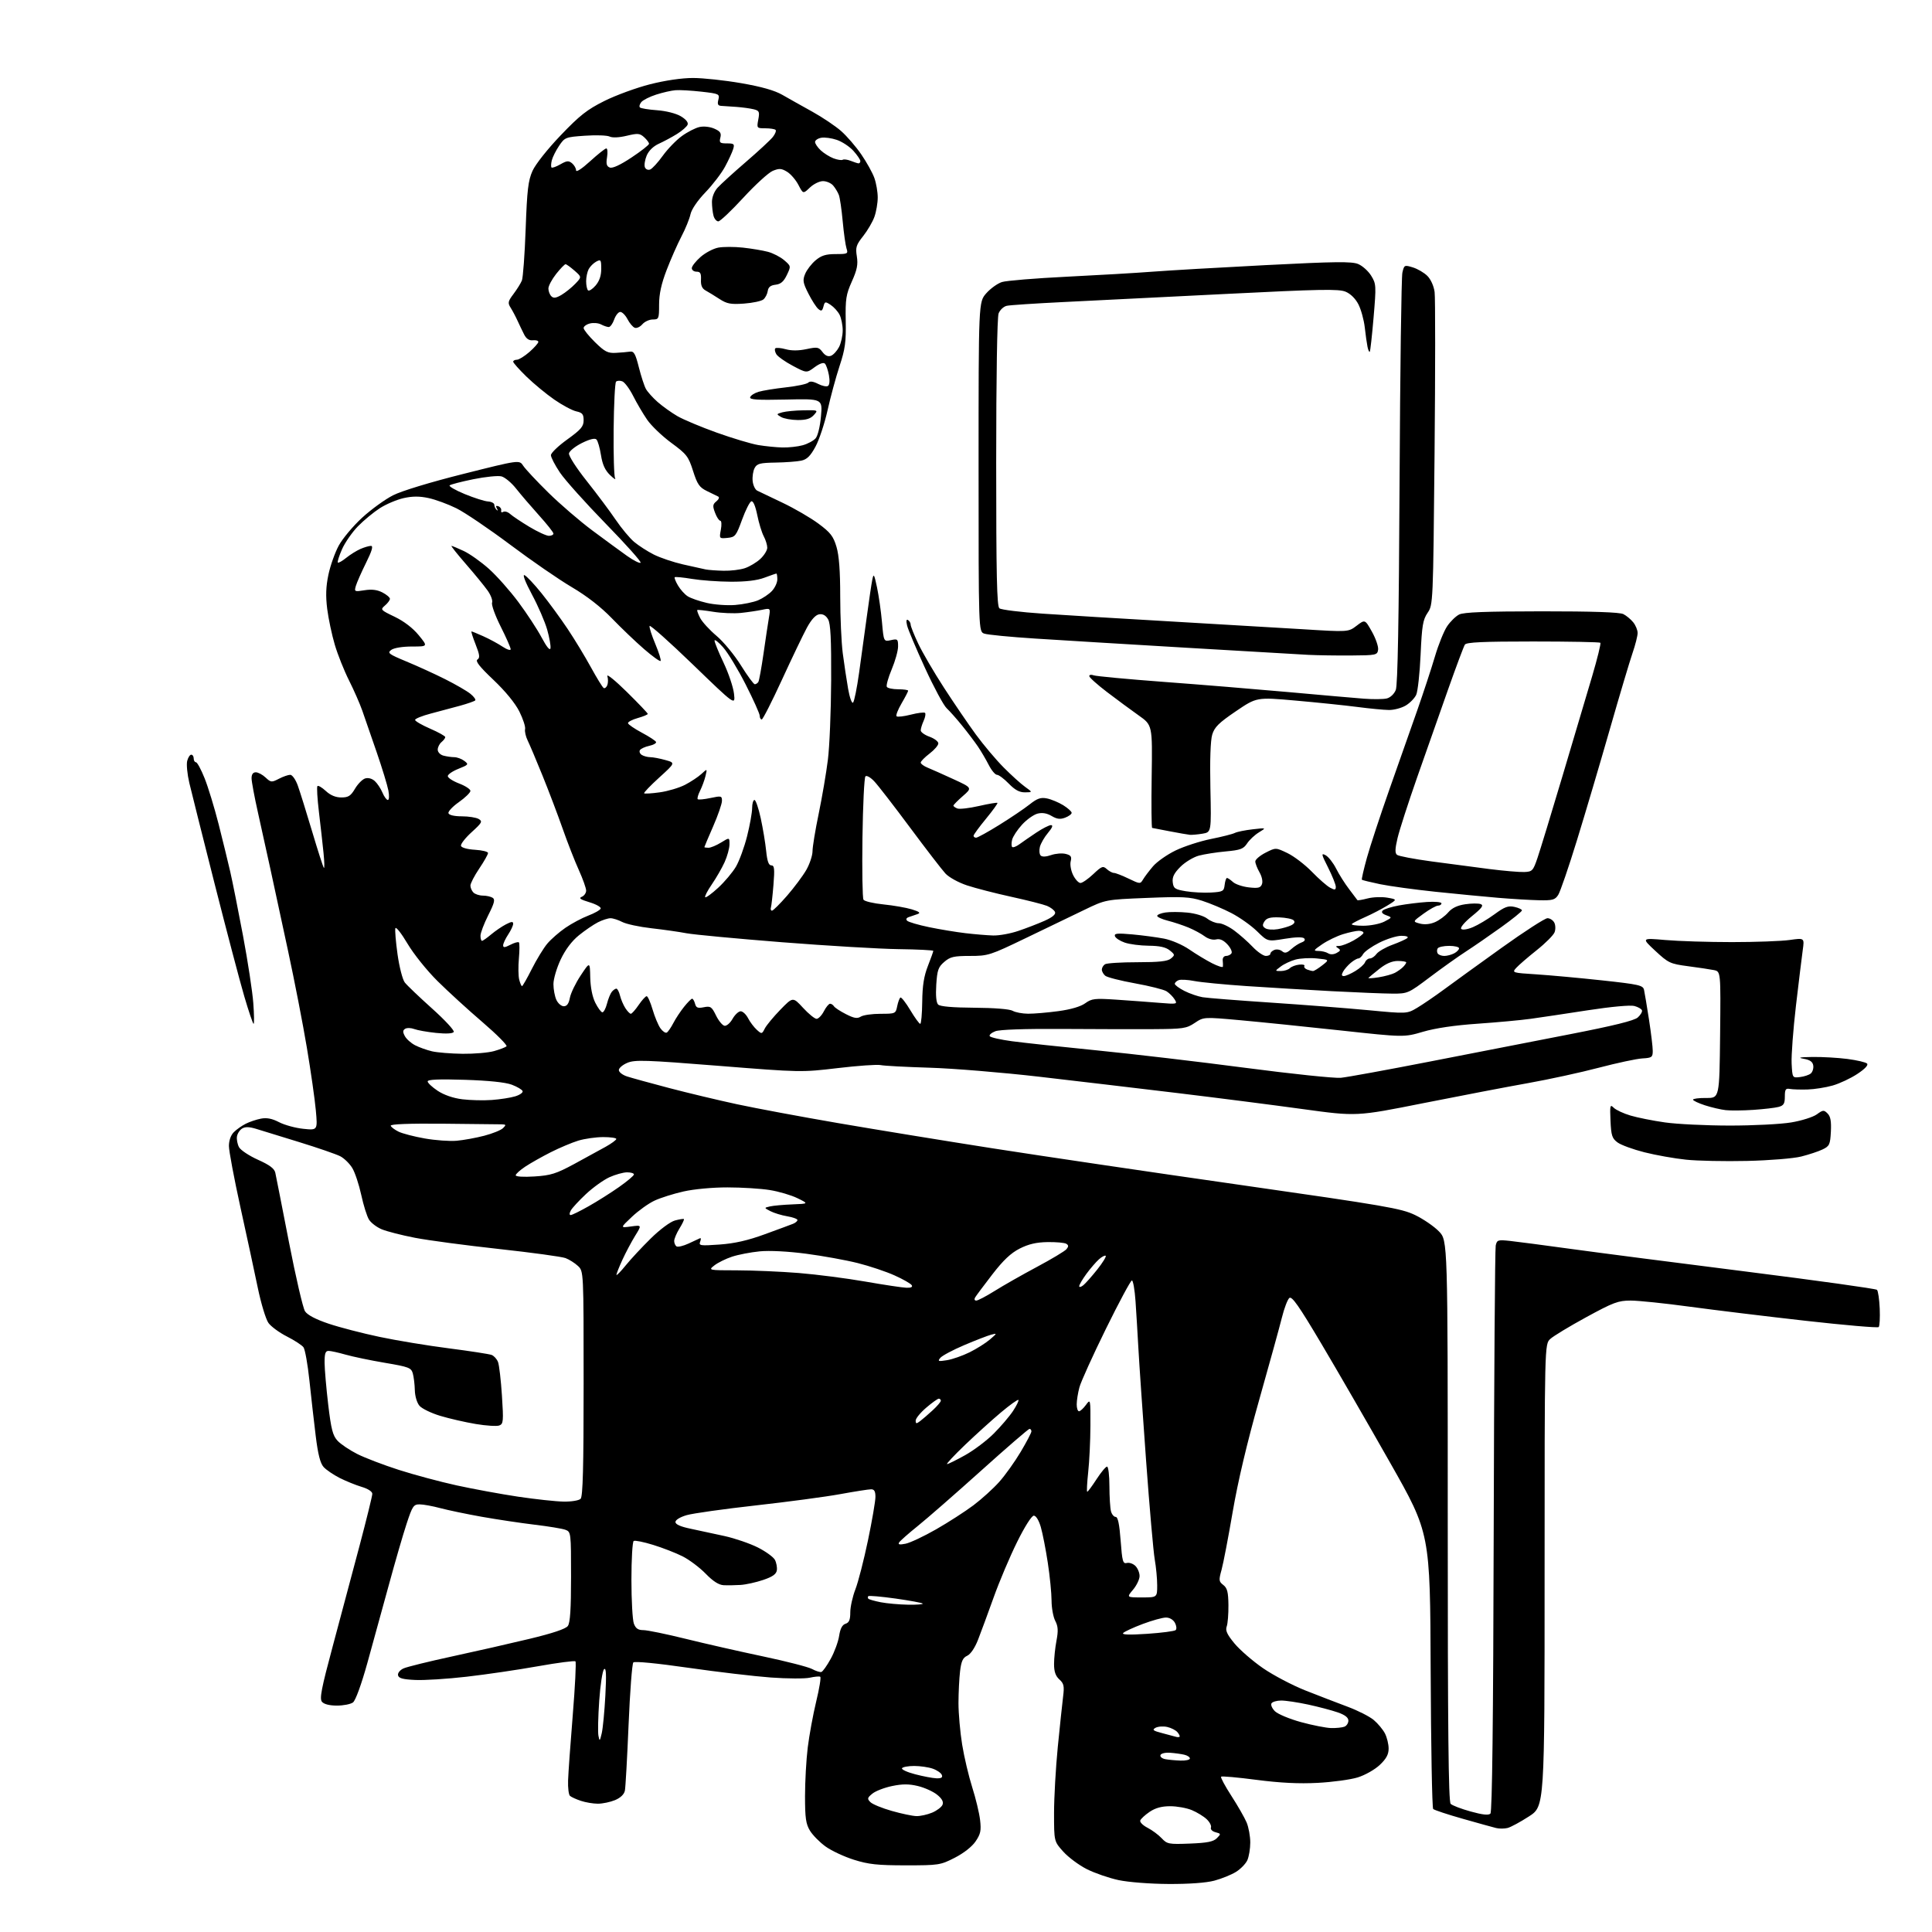 <?xml version="1.0" encoding="UTF-8" standalone="no"?>
<svg 
  version="1.1" 
  xmlns="http://www.w3.org/2000/svg" 
  xmlns:xlink="http://www.w3.org/1999/xlink" 
  xmlns:svg="http://www.w3.org/2000/svg"
  xmlns:rdf="http://www.w3.org/1999/02/22-rdf-syntax-ns#"
  xmlns:cc="http://creativecommons.org/ns#"
  xmlns:dc="http://purl.org/dc/elements/1.1/"
  viewBox="0 0 768 768"
  width="768"
  height="768"
>
<style>svg {background-color: white; }</style>"
<path stroke="none" fill="black" fill-rule="evenodd" d="M464.50,748.91C457.08,748.87 448.54,748.20 444.60,747.36C440.81,746.54 435.16,744.59 432.04,743.02C428.93,741.45 424.72,738.33 422.69,736.08C419.00,731.99 419.00,731.99 419.00,720.75C419.00,714.56 419.67,702.75 420.48,694.50C421.30,686.25 422.25,677.25 422.59,674.50C423.13,670.22 422.91,669.23 421.11,667.60C419.60,666.23 419.00,664.49 419.00,661.48C419.00,659.17 419.43,654.98 419.97,652.18C420.72,648.21 420.61,646.48 419.47,644.30C418.67,642.76 418.01,639.13 418.01,636.24C418.00,633.35 417.34,626.60 416.52,621.24C415.71,615.88 414.45,609.48 413.73,607.00C412.95,604.33 411.82,602.50 410.96,602.50C410.10,602.50 407.34,606.85 404.30,613.00C401.44,618.77 397.25,628.67 394.99,635.00C392.72,641.33 389.93,648.90 388.78,651.84C387.52,655.07 385.81,657.58 384.47,658.19C382.75,658.98 382.12,660.35 381.64,664.35C381.30,667.18 381.02,672.88 381.01,677.00C381.01,681.12 381.67,688.55 382.47,693.50C383.27,698.45 385.08,706.10 386.48,710.50C387.88,714.90 389.29,720.75 389.60,723.50C390.09,727.70 389.80,729.06 387.81,731.98C386.40,734.07 383.08,736.67 379.54,738.48C373.83,741.40 373.19,741.50 360.07,741.50C348.84,741.50 345.28,741.12 339.44,739.28C335.56,738.06 330.48,735.68 328.16,734.00C325.83,732.32 323.05,729.49 321.97,727.72C320.35,725.06 320.01,722.67 320.01,714.00C320.01,708.23 320.49,699.52 321.09,694.65C321.69,689.79 323.20,681.56 324.45,676.38C325.71,671.20 326.43,666.77 326.06,666.54C325.69,666.31 323.82,666.48 321.90,666.91C319.98,667.34 313.03,667.31 306.46,666.84C299.88,666.36 285.09,664.62 273.58,662.96C261.24,661.18 252.29,660.31 251.76,660.84C251.27,661.33 250.42,672.48 249.87,685.62C249.32,698.75 248.66,710.54 248.40,711.82C248.10,713.28 246.66,714.66 244.50,715.57C242.61,716.35 239.54,717.00 237.68,717.00C235.82,717.00 232.77,716.49 230.90,715.86C229.03,715.24 227.08,714.35 226.57,713.88C226.06,713.42 225.72,710.67 225.82,707.77C225.91,704.87 226.75,693.17 227.68,681.77C228.61,670.36 229.09,660.76 228.75,660.42C228.42,660.08 221.70,660.96 213.82,662.36C205.94,663.77 193.20,665.64 185.50,666.52C177.80,667.41 168.58,667.99 165.01,667.81C160.07,667.58 158.45,667.12 158.22,665.93C158.05,665.04 159.00,663.86 160.41,663.22C161.77,662.60 170.45,660.46 179.70,658.46C188.94,656.47 202.79,653.32 210.47,651.47C219.67,649.26 224.88,647.51 225.72,646.36C226.65,645.10 227.00,639.67 227.00,626.78C227.00,609.20 226.97,608.94 224.75,608.11C223.51,607.65 218.00,606.74 212.50,606.09C207.00,605.43 197.55,604.01 191.50,602.94C185.45,601.86 178.03,600.31 175.00,599.50C171.97,598.69 168.30,598.02 166.83,598.01C164.39,598.00 163.95,598.65 161.62,605.75C160.21,610.01 157.05,620.92 154.58,630.00C152.11,639.08 148.27,653.02 146.05,661.00C143.63,669.68 141.33,676.00 140.31,676.75C139.38,677.44 136.51,678.00 133.93,678.00C130.97,678.00 128.78,677.44 127.99,676.49C126.96,675.25 127.75,671.22 132.31,654.24C135.38,642.83 140.16,624.90 142.94,614.40C145.72,603.89 148.00,594.63 148.00,593.81C148.00,592.92 146.28,591.80 143.75,591.05C141.41,590.35 137.47,588.75 135.00,587.50C132.53,586.24 129.66,584.29 128.63,583.15C127.31,581.68 126.40,578.11 125.50,570.79C124.80,565.13 123.68,555.23 123.00,548.78C122.32,542.34 121.26,536.38 120.63,535.55C120.01,534.72 117.05,532.79 114.05,531.27C111.05,529.75 107.75,527.33 106.72,525.90C105.68,524.47 103.77,518.17 102.47,511.90C101.17,505.63 98.06,491.18 95.55,479.80C93.05,468.41 91.00,457.50 91.00,455.55C91.00,453.37 91.75,451.25 92.95,450.05C94.02,448.98 96.16,447.47 97.70,446.70C99.24,445.92 101.97,445.01 103.76,444.67C106.05,444.23 108.19,444.65 110.94,446.09C113.10,447.21 117.43,448.40 120.56,448.72C126.26,449.31 126.26,449.31 125.55,441.40C125.16,437.06 123.56,425.85 121.99,416.50C120.43,407.15 117.06,389.82 114.51,378.00C111.97,366.18 108.81,351.55 107.50,345.50C106.19,339.45 103.97,329.37 102.56,323.10C101.15,316.83 100.00,310.64 100.00,309.35C100.00,307.81 100.58,307.00 101.69,307.00C102.61,307.00 104.37,307.94 105.58,309.08C107.67,311.04 107.97,311.07 110.85,309.58C112.53,308.71 114.56,308.00 115.37,308.00C116.19,308.00 117.51,309.88 118.37,312.25C119.21,314.59 121.78,322.80 124.07,330.50C126.36,338.20 128.46,344.73 128.75,345.00C129.03,345.27 128.97,342.57 128.60,339.00C128.24,335.43 127.42,328.12 126.78,322.78C126.14,317.43 125.87,312.79 126.19,312.47C126.52,312.15 128.02,313.04 129.53,314.44C131.36,316.14 133.43,317.00 135.68,317.00C138.48,317.00 139.42,316.40 141.11,313.54C142.23,311.64 144.04,309.80 145.14,309.45C146.37,309.07 147.86,309.47 148.98,310.48C149.99,311.40 151.36,313.46 152.03,315.07C152.70,316.68 153.66,318.00 154.17,318.00C154.69,318.00 154.79,316.38 154.39,314.25C154.00,312.19 151.91,305.32 149.73,299.00C147.55,292.68 144.98,285.24 144.01,282.47C143.04,279.71 140.67,274.31 138.74,270.47C136.81,266.64 134.27,260.28 133.10,256.34C131.93,252.40 130.57,245.98 130.07,242.07C129.43,236.90 129.55,233.19 130.55,228.45C131.30,224.87 133.15,219.65 134.67,216.86C136.20,214.06 140.38,209.08 143.97,205.78C147.56,202.49 153.10,198.47 156.28,196.87C159.68,195.14 171.18,191.65 184.26,188.37C206.46,182.79 206.46,182.79 207.98,185.14C208.82,186.43 213.32,191.25 218.00,195.85C222.68,200.45 230.55,207.22 235.50,210.90C240.45,214.59 246.64,219.11 249.25,220.97C251.86,222.82 254.29,224.04 254.65,223.68C255.01,223.33 248.75,216.32 240.74,208.12C232.74,199.91 224.57,190.80 222.59,187.86C220.62,184.93 219.00,181.81 219.00,180.94C219.00,180.07 221.92,177.26 225.50,174.69C230.95,170.76 232.00,169.54 232.00,167.08C232.00,164.66 231.50,164.05 229.08,163.52C227.47,163.16 223.53,161.06 220.33,158.84C217.12,156.62 212.14,152.50 209.25,149.69C206.36,146.87 204.00,144.22 204.00,143.78C204.00,143.35 204.66,143.00 205.47,143.00C206.27,143.00 208.52,141.60 210.47,139.90C212.41,138.19 214.00,136.39 214.00,135.91C214.00,135.42 213.02,135.13 211.82,135.26C210.36,135.42 209.22,134.68 208.37,133.00C207.67,131.62 206.48,129.15 205.73,127.50C204.98,125.85 203.75,123.53 203.00,122.34C201.78,120.41 201.90,119.81 204.14,116.84C205.52,115.00 207.02,112.60 207.46,111.50C207.91,110.40 208.59,101.17 208.96,91.00C209.52,75.47 209.96,71.77 211.68,67.93C212.85,65.32 217.64,59.27 222.86,53.81C230.45,45.87 233.39,43.56 240.25,40.14C244.79,37.87 252.94,34.89 258.36,33.51C264.42,31.97 271.02,31.00 275.48,31.00C279.47,31.00 288.09,31.93 294.62,33.06C302.71,34.46 307.93,35.94 311.00,37.71C313.48,39.13 318.82,42.14 322.88,44.38C326.93,46.63 332.11,50.11 334.38,52.11C336.64,54.10 340.24,58.27 342.36,61.36C344.49,64.45 346.83,68.67 347.57,70.74C348.31,72.81 348.91,76.30 348.91,78.50C348.91,80.70 348.32,84.15 347.60,86.17C346.88,88.20 344.86,91.65 343.12,93.85C340.33,97.37 340.03,98.34 340.61,101.94C341.12,105.16 340.70,107.27 338.63,111.88C336.31,117.06 336.03,118.87 336.19,127.62C336.35,135.92 335.96,138.78 333.74,145.50C332.29,149.90 330.15,157.79 328.98,163.04C327.81,168.29 325.65,174.81 324.18,177.53C322.14,181.30 320.78,182.63 318.50,183.12C316.85,183.47 312.25,183.82 308.29,183.88C302.11,183.98 300.91,184.29 299.98,186.05C299.37,187.17 299.02,189.49 299.19,191.20C299.36,192.90 300.18,194.63 301.00,195.04C301.82,195.45 306.36,197.61 311.07,199.85C315.78,202.09 322.20,205.82 325.33,208.14C330.12,211.69 331.26,213.15 332.51,217.36C333.54,220.80 334.00,226.98 334.00,237.11C334.00,245.22 334.46,255.38 335.01,259.68C335.57,263.98 336.53,270.35 337.14,273.82C337.76,277.34 338.63,279.77 339.11,279.29C339.58,278.82 340.66,273.49 341.50,267.46C342.35,261.43 343.73,251.32 344.59,245.00C345.44,238.68 346.41,232.15 346.74,230.50C347.28,227.81 347.48,228.12 348.63,233.50C349.33,236.80 350.22,243.01 350.60,247.30C351.30,255.09 351.30,255.09 354.15,254.47C356.81,253.88 357.00,254.05 357.00,256.95C357.00,258.66 355.86,262.77 354.47,266.07C353.08,269.38 352.20,272.52 352.53,273.04C352.85,273.57 354.89,274.00 357.06,274.00C359.23,274.00 361.00,274.26 361.00,274.57C361.00,274.89 359.82,277.16 358.38,279.62C356.94,282.08 356.04,284.38 356.40,284.73C356.75,285.08 359.30,284.79 362.08,284.08C364.85,283.37 367.39,283.06 367.72,283.39C368.05,283.72 367.80,285.14 367.16,286.54C366.52,287.95 366.00,289.66 366.00,290.35C366.00,291.03 367.57,292.17 369.50,292.86C371.43,293.56 373.00,294.75 373.00,295.51C373.00,296.28 371.43,298.10 369.50,299.57C367.58,301.04 366.00,302.64 366.00,303.14C366.00,303.64 367.24,304.55 368.75,305.16C370.26,305.78 374.88,307.83 379.00,309.73C386.50,313.18 386.50,313.18 382.75,316.44C380.69,318.24 379.00,319.95 379.00,320.25C379.00,320.54 379.71,321.06 380.57,321.39C381.43,321.72 385.29,321.28 389.14,320.40C392.99,319.52 396.30,318.97 396.50,319.16C396.69,319.36 394.63,322.20 391.93,325.49C389.22,328.78 387.00,331.81 387.00,332.23C387.00,332.65 387.46,333.00 388.02,333.00C388.58,333.00 392.72,330.72 397.22,327.92C401.72,325.13 407.13,321.48 409.24,319.81C412.33,317.36 413.69,316.89 416.18,317.39C417.88,317.73 420.78,318.94 422.64,320.08C424.49,321.23 426.00,322.59 426.00,323.11C426.00,323.63 424.84,324.49 423.42,325.03C421.46,325.78 420.16,325.62 418.04,324.37C416.17,323.26 414.33,322.95 412.46,323.42C410.92,323.81 408.14,325.78 406.29,327.80C404.43,329.83 402.66,332.52 402.34,333.79C402.02,335.06 402.03,336.36 402.35,336.69C402.68,337.01 403.97,336.53 405.22,335.61C406.48,334.69 409.50,332.61 411.95,330.97C414.39,329.34 417.02,328.00 417.78,328.00C418.72,328.00 418.32,329.02 416.59,331.08C415.16,332.77 413.72,335.28 413.37,336.65C413.03,338.02 413.17,339.57 413.69,340.09C414.27,340.67 415.83,340.61 417.83,339.91C419.59,339.29 422.20,339.08 423.62,339.44C425.72,339.97 426.09,340.52 425.61,342.42C425.29,343.70 425.73,346.15 426.59,347.87C427.44,349.59 428.76,351.00 429.50,351.00C430.25,351.00 432.53,349.42 434.58,347.49C437.96,344.30 438.47,344.11 439.98,345.49C440.90,346.32 442.17,347.00 442.80,347.00C443.43,347.00 446.04,348.01 448.61,349.25C453.15,351.44 453.29,351.45 454.38,349.60C455.00,348.55 456.78,346.20 458.34,344.37C459.90,342.54 463.95,339.70 467.34,338.06C470.73,336.43 477.05,334.38 481.38,333.51C485.72,332.64 489.99,331.56 490.88,331.10C491.77,330.65 494.97,330.00 497.98,329.66C503.46,329.04 503.46,329.04 500.44,330.88C498.78,331.89 496.66,333.87 495.74,335.28C494.30,337.47 493.10,337.92 487.28,338.45C483.55,338.79 478.72,339.55 476.55,340.13C474.38,340.72 471.08,342.72 469.23,344.57C466.72,347.08 465.94,348.65 466.18,350.70C466.47,353.16 467.03,353.55 471.39,354.28C474.09,354.73 478.59,354.96 481.39,354.80C486.13,354.52 486.52,354.30 486.82,351.75C486.99,350.24 487.41,349.00 487.74,349.00C488.07,349.00 489.15,349.73 490.13,350.62C491.11,351.51 493.95,352.47 496.44,352.75C500.16,353.17 501.09,352.94 501.65,351.46C502.05,350.42 501.63,348.43 500.67,346.75C499.75,345.15 499.00,343.21 499.00,342.44C499.00,341.67 500.83,340.11 503.07,338.96C507.14,336.89 507.14,336.89 511.82,339.14C514.39,340.38 518.75,343.71 521.50,346.54C524.25,349.38 527.51,352.23 528.75,352.88C530.63,353.88 531.00,353.81 531.00,352.51C531.00,351.65 529.63,348.23 527.96,344.91C525.24,339.53 525.13,339.00 526.95,339.97C528.08,340.58 529.95,342.96 531.13,345.28C532.30,347.60 534.64,351.30 536.33,353.50C538.01,355.70 539.48,357.64 539.59,357.82C539.71,357.99 541.53,357.69 543.65,357.14C545.77,356.59 549.29,356.46 551.48,356.84C555.46,357.53 555.46,357.53 551.48,359.98C549.29,361.32 545.38,363.36 542.80,364.50C540.21,365.64 537.77,366.90 537.38,367.29C536.99,367.68 539.01,368.00 541.88,368.00C544.77,368.00 548.52,367.26 550.28,366.36C553.46,364.71 553.46,364.71 551.06,363.83C549.45,363.23 548.99,362.61 549.66,361.94C550.22,361.38 553.11,360.48 556.08,359.93C559.06,359.38 564.09,358.76 567.25,358.55C570.41,358.34 573.00,358.58 573.00,359.09C573.00,359.59 572.39,360.00 571.65,360.00C570.91,360.00 568.32,361.43 565.91,363.18C561.52,366.36 561.52,366.36 564.41,367.13C566.23,367.62 568.44,367.42 570.40,366.58C572.10,365.86 574.48,364.11 575.68,362.70C577.16,360.96 579.32,359.92 582.42,359.46C584.92,359.08 587.71,359.06 588.61,359.40C589.88,359.89 589.11,360.94 585.10,364.20C582.15,366.61 580.35,368.75 580.86,369.26C581.36,369.76 583.32,369.48 585.48,368.57C587.53,367.71 591.41,365.40 594.10,363.43C598.10,360.49 599.53,359.96 601.99,360.50C603.65,360.86 605.00,361.49 605.00,361.90C605.00,362.31 601.29,365.31 596.75,368.57C592.21,371.83 585.89,376.19 582.71,378.25C579.52,380.32 573.04,384.93 568.30,388.51C559.88,394.86 559.56,395.00 553.60,394.98C550.24,394.97 539.40,394.53 529.50,394.01C519.60,393.49 504.30,392.57 495.50,391.98C486.70,391.38 477.37,390.48 474.77,389.97C472.17,389.46 469.36,389.31 468.52,389.63C467.69,389.95 467.00,390.61 467.00,391.09C467.00,391.57 468.71,392.83 470.80,393.90C472.88,394.96 476.15,396.09 478.05,396.41C479.95,396.73 492.07,397.68 505.00,398.54C517.92,399.40 535.43,400.76 543.89,401.56C559.28,403.03 559.28,403.03 563.39,400.59C565.65,399.24 570.42,395.98 574.00,393.34C577.58,390.69 587.89,383.24 596.93,376.76C605.96,370.29 614.16,365.00 615.14,365.00C616.13,365.00 617.34,365.79 617.85,366.75C618.35,367.71 618.41,369.44 617.97,370.59C617.54,371.74 614.33,374.96 610.84,377.73C607.35,380.51 603.70,383.66 602.73,384.74C600.99,386.67 601.12,386.71 610.73,387.32C616.10,387.67 627.83,388.74 636.79,389.71C651.55,391.31 653.12,391.66 653.53,393.49C653.77,394.59 654.66,399.88 655.49,405.24C656.32,410.60 657.00,416.22 656.99,417.74C656.99,420.27 656.64,420.52 652.85,420.74C650.58,420.87 642.82,422.53 635.61,424.42C628.40,426.32 615.75,429.07 607.50,430.54C599.25,432.01 580.51,435.60 565.86,438.51C539.22,443.82 539.22,443.82 517.86,440.88C506.11,439.26 483.68,436.39 468.00,434.50C452.32,432.61 427.57,429.69 413.00,428.00C398.43,426.32 378.85,424.71 369.50,424.43C360.15,424.15 351.40,423.68 350.05,423.39C348.70,423.10 341.05,423.63 333.05,424.58C318.60,426.29 318.28,426.29 285.65,423.68C256.62,421.37 252.40,421.23 249.40,422.48C247.53,423.26 246.00,424.56 246.00,425.37C246.00,426.18 247.46,427.32 249.25,427.90C251.04,428.48 258.57,430.56 266.00,432.51C273.43,434.46 285.57,437.36 293.00,438.96C300.43,440.56 318.44,443.92 333.04,446.43C347.63,448.94 375.31,453.46 394.54,456.47C413.77,459.48 458.07,466.03 493.00,471.02C550.92,479.31 557.03,480.36 562.50,482.99C565.80,484.58 570.08,487.51 572.00,489.50C575.50,493.11 575.50,493.11 575.50,604.50C575.50,687.62 575.79,716.19 576.66,717.06C577.30,717.70 580.88,719.07 584.62,720.10C589.34,721.41 591.73,721.67 592.46,720.94C593.17,720.24 593.59,684.27 593.77,608.70C593.92,547.54 594.28,496.43 594.57,495.12C595.07,492.88 595.43,492.77 600.30,493.29C603.16,493.60 614.05,495.03 624.50,496.47C634.95,497.91 666.41,501.98 694.42,505.51C722.42,509.04 745.69,512.29 746.13,512.73C746.57,513.17 747.06,516.53 747.22,520.18C747.37,523.84 747.19,527.15 746.81,527.53C746.42,527.91 733.37,526.79 717.81,525.04C702.24,523.29 681.47,520.76 671.66,519.43C661.85,518.09 651.31,517.00 648.24,517.00C643.26,517.00 641.38,517.70 630.58,523.59C623.94,527.21 617.49,531.11 616.25,532.26C614.00,534.35 614.00,534.35 614.00,626.20C614.00,718.04 614.00,718.04 607.79,722.05C604.38,724.26 600.55,726.33 599.28,726.65C598.00,726.96 595.96,726.98 594.73,726.67C593.50,726.37 587.55,724.72 581.50,723.00C575.45,721.29 570.14,719.53 569.71,719.10C569.28,718.67 568.83,693.84 568.71,663.91C568.50,609.50 568.50,609.50 552.62,581.50C543.89,566.10 531.59,544.81 525.29,534.20C516.32,519.08 513.55,515.13 512.53,515.97C511.82,516.57 510.48,520.08 509.57,523.78C508.65,527.47 504.59,542.20 500.54,556.50C495.73,573.50 492.08,588.91 490.01,601.00C488.27,611.17 486.28,621.53 485.59,624.02C484.44,628.16 484.49,628.67 486.28,630.05C487.85,631.26 488.26,632.86 488.32,638.03C488.36,641.59 488.05,645.43 487.63,646.56C487.05,648.14 487.77,649.72 490.72,653.29C492.85,655.86 497.94,660.28 502.04,663.11C506.14,665.94 513.77,669.95 519.00,672.02C524.23,674.08 531.78,676.99 535.80,678.49C539.81,679.99 544.44,682.34 546.09,683.73C547.73,685.11 549.73,687.51 550.54,689.07C551.34,690.63 552.00,693.33 552.00,695.08C552.00,697.43 551.07,699.14 548.46,701.61C546.49,703.46 542.59,705.66 539.71,706.55C536.84,707.44 529.67,708.41 523.77,708.72C516.32,709.11 508.89,708.74 499.48,707.52C492.02,706.54 485.69,705.98 485.41,706.26C485.12,706.54 486.97,709.98 489.50,713.90C492.04,717.82 494.76,722.58 495.56,724.48C496.35,726.38 497.00,729.95 497.00,732.42C497.00,734.89 496.47,738.06 495.83,739.48C495.18,740.89 493.15,742.98 491.30,744.12C489.46,745.26 485.60,746.82 482.72,747.59C479.45,748.46 472.65,748.95 464.50,748.91zM473.01,732.85C479.90,732.58 482.33,732.10 483.71,730.72C485.41,729.01 485.39,728.92 483.19,728.34C481.89,728.00 481.10,727.19 481.37,726.48C481.64,725.78 480.87,724.29 479.66,723.15C478.46,722.02 475.81,720.40 473.77,719.55C471.73,718.70 467.87,718.00 465.18,718.00C461.77,718.00 459.30,718.68 456.97,720.25C455.15,721.49 453.48,723.04 453.26,723.69C453.05,724.35 454.36,725.65 456.19,726.58C458.01,727.52 460.53,729.39 461.79,730.74C463.95,733.05 464.60,733.18 473.01,732.85zM364.28,721.93C365.81,721.97 368.63,721.35 370.55,720.55C372.46,719.74 374.32,718.32 374.68,717.39C375.13,716.22 374.43,714.96 372.47,713.39C370.89,712.13 367.47,710.59 364.86,709.97C361.32,709.12 358.74,709.12 354.60,709.98C351.55,710.61 348.04,711.97 346.78,713.00C344.75,714.66 344.67,715.04 346.00,716.38C346.82,717.21 350.65,718.78 354.50,719.87C358.35,720.97 362.75,721.89 364.28,721.93zM372.22,706.90C374.19,706.97 374.79,706.61 374.39,705.57C374.09,704.78 372.46,703.66 370.77,703.07C369.08,702.48 365.77,702.00 363.41,702.00C361.05,702.00 358.87,702.40 358.57,702.89C358.26,703.39 360.60,704.47 363.76,705.29C366.92,706.12 370.72,706.85 372.22,706.90zM469.25,699.86C471.31,699.94 473.00,699.56 473.00,699.02C473.00,698.48 471.99,697.80 470.75,697.52C469.51,697.23 466.97,696.88 465.11,696.75C463.21,696.61 461.53,697.02 461.30,697.67C461.07,698.32 461.92,699.04 463.19,699.29C464.46,699.53 467.19,699.79 469.25,699.86zM239.20,689.00C239.65,687.08 240.30,680.33 240.64,674.00C241.09,665.50 240.95,662.77 240.12,663.55C239.50,664.13 238.64,669.75 238.20,676.05C237.76,682.35 237.62,688.62 237.89,690.00C238.34,692.31 238.44,692.23 239.20,689.00zM468.89,690.39C469.11,690.20 468.74,689.39 468.07,688.59C467.41,687.79 465.56,686.84 463.97,686.49C462.38,686.14 460.29,686.30 459.33,686.83C457.89,687.64 458.36,688.01 462.04,688.96C464.49,689.59 466.95,690.25 467.50,690.42C468.05,690.59 468.68,690.57 468.89,690.39zM529.17,686.93C531.19,686.97 533.55,686.73 534.42,686.39C535.29,686.06 536.00,684.97 536.00,683.98C536.00,682.74 534.64,681.69 531.75,680.69C529.41,679.88 524.12,678.48 520.00,677.59C515.88,676.70 511.06,675.98 509.31,675.99C507.55,675.99 505.81,676.50 505.44,677.10C505.06,677.71 505.68,679.12 506.80,680.24C507.92,681.36 512.59,683.31 517.17,684.57C521.75,685.82 527.15,686.88 529.17,686.93zM326.50,664.64C327.05,664.49 328.72,662.14 330.21,659.43C331.71,656.72 333.22,652.60 333.57,650.28C334.02,647.38 334.81,645.88 336.11,645.47C337.54,645.01 338.00,643.91 338.00,640.94C338.00,638.79 338.92,634.65 340.04,631.76C341.16,628.87 343.41,620.10 345.04,612.29C346.67,604.47 348.00,596.71 348.00,595.04C348.00,592.81 347.54,592.00 346.25,592.02C345.29,592.02 339.75,592.89 333.94,593.95C328.13,595.01 313.05,597.02 300.42,598.43C287.80,599.84 275.45,601.58 272.98,602.29C270.36,603.05 268.50,604.18 268.50,605.02C268.50,605.97 270.54,606.87 274.50,607.69C277.80,608.38 283.88,609.68 288.00,610.60C292.12,611.51 298.07,613.55 301.21,615.12C304.35,616.70 307.42,618.92 308.03,620.05C308.63,621.18 308.98,623.05 308.81,624.21C308.58,625.75 307.12,626.79 303.35,628.06C300.52,629.02 296.47,629.91 294.35,630.04C292.23,630.17 289.22,630.22 287.66,630.14C285.73,630.04 283.45,628.59 280.52,625.57C278.15,623.13 274.03,620.04 271.36,618.68C268.69,617.33 263.42,615.28 259.65,614.12C255.88,612.95 252.40,612.25 251.90,612.56C251.41,612.87 251.00,619.81 251.00,627.99C251.00,636.18 251.44,644.02 251.98,645.43C252.70,647.35 253.66,648.00 255.76,648.00C257.30,648.00 264.85,649.55 272.53,651.45C280.22,653.35 294.06,656.50 303.29,658.44C312.53,660.39 321.30,662.64 322.79,663.45C324.28,664.25 325.95,664.79 326.50,664.64zM456.00,649.47C461.77,649.08 466.88,648.42 467.34,647.99C467.81,647.56 467.68,646.27 467.06,645.11C466.38,643.85 464.95,643.00 463.49,643.00C462.14,643.00 458.00,644.15 454.27,645.55C450.55,646.95 447.05,648.56 446.50,649.13C445.81,649.84 448.78,649.95 456.00,649.47zM360.92,637.89C364.45,637.95 367.08,637.75 366.78,637.44C366.47,637.14 361.60,636.24 355.94,635.44C350.29,634.65 345.44,634.23 345.17,634.50C344.89,634.78 344.90,635.24 345.20,635.53C345.49,635.82 347.70,636.44 350.11,636.92C352.53,637.39 357.39,637.83 360.92,637.89zM453.91,635.00C460.00,635.00 460.00,635.00 460.00,630.18C460.00,627.53 459.56,622.92 459.03,619.93C458.50,616.95 456.94,599.20 455.58,580.50C454.22,561.80 452.84,541.77 452.53,536.00C452.21,530.23 451.70,521.79 451.39,517.25C451.07,512.71 450.43,509.00 449.95,509.00C449.47,509.00 444.82,517.66 439.61,528.25C434.40,538.84 429.66,549.30 429.08,551.50C428.49,553.70 428.01,556.74 428.01,558.25C428.00,559.76 428.41,561.00 428.92,561.00C429.42,561.00 430.66,559.87 431.67,558.49C433.49,556.00 433.50,556.06 433.46,566.74C433.44,572.66 433.04,580.99 432.57,585.25C432.11,589.51 431.94,593.00 432.19,593.00C432.45,593.00 434.12,590.75 435.90,588.00C437.68,585.25 439.56,583.00 440.07,583.00C440.58,583.00 441.01,586.49 441.01,590.75C441.02,595.01 441.30,599.51 441.63,600.75C441.96,601.99 442.80,603.00 443.50,603.00C444.38,603.00 444.98,605.86 445.47,612.38C446.09,620.68 446.37,621.71 447.94,621.31C448.91,621.05 450.44,621.59 451.35,622.49C452.26,623.40 453.00,625.20 453.00,626.49C453.00,627.79 451.83,630.23 450.41,631.92C447.82,635.00 447.82,635.00 453.91,635.00zM359.98,613.65C361.79,613.29 367.26,610.71 372.14,607.92C377.02,605.13 383.68,600.83 386.95,598.38C390.22,595.92 394.83,591.74 397.20,589.09C399.56,586.44 403.41,581.06 405.75,577.12C408.09,573.19 410.00,569.53 410.00,568.99C410.00,568.44 409.66,568.00 409.24,568.00C408.82,568.00 400.16,575.48 389.99,584.63C379.82,593.77 368.49,603.67 364.81,606.62C361.14,609.57 357.81,612.51 357.41,613.15C356.89,613.99 357.60,614.13 359.98,613.65zM224.05,596.91C227.15,596.96 230.13,596.47 230.80,595.80C231.70,594.90 232.00,583.35 232.00,549.97C232.00,505.35 232.00,505.35 229.75,503.24C228.51,502.08 226.28,500.67 224.80,500.11C223.31,499.55 211.39,497.92 198.30,496.49C185.22,495.06 170.20,493.06 164.94,492.04C159.67,491.02 153.75,489.50 151.76,488.67C149.78,487.85 147.50,486.12 146.69,484.83C145.88,483.55 144.49,479.12 143.60,474.99C142.70,470.86 141.10,466.04 140.03,464.29C138.96,462.53 136.81,460.44 135.26,459.63C133.70,458.83 126.37,456.29 118.96,454.01C111.56,451.72 103.79,449.33 101.71,448.70C99.00,447.89 97.43,447.87 96.21,448.63C95.27,449.22 94.36,450.65 94.19,451.80C94.02,452.95 94.39,454.85 95.01,456.02C95.64,457.19 99.03,459.44 102.54,461.02C107.19,463.10 109.07,464.52 109.44,466.19C109.72,467.46 112.16,479.86 114.86,493.75C117.56,507.63 120.44,520.02 121.25,521.26C122.22,522.73 125.50,524.46 130.62,526.18C134.95,527.64 144.06,530.00 150.85,531.43C157.64,532.87 170.07,534.92 178.46,535.99C186.85,537.07 194.49,538.25 195.43,538.61C196.38,538.98 197.53,540.25 197.98,541.45C198.43,542.64 199.13,548.65 199.53,554.79C200.19,564.99 200.10,566.03 198.47,566.65C197.49,567.03 193.27,566.76 189.11,566.06C184.94,565.36 178.60,563.91 175.02,562.83C171.43,561.75 167.71,559.95 166.75,558.82C165.75,557.65 164.96,555.01 164.90,552.64C164.85,550.36 164.49,547.38 164.11,546.00C163.47,543.70 162.58,543.36 152.95,541.73C147.20,540.76 140.18,539.29 137.35,538.48C134.51,537.67 131.47,537.00 130.60,537.00C129.35,537.00 129.01,538.05 129.03,541.75C129.05,544.36 129.70,551.84 130.47,558.38C131.65,568.22 132.28,570.67 134.19,572.73C135.46,574.09 138.97,576.45 142.00,577.98C145.03,579.51 152.45,582.35 158.50,584.29C164.55,586.24 174.90,589.01 181.50,590.46C188.10,591.90 199.12,593.93 206.00,594.96C212.88,595.98 221.00,596.86 224.05,596.91zM376.48,582.00C376.93,582.00 380.16,580.40 383.66,578.45C387.15,576.50 392.28,572.63 395.05,569.85C397.83,567.07 401.27,563.04 402.70,560.88C404.12,558.72 405.08,556.75 404.83,556.49C404.57,556.24 401.47,558.46 397.93,561.43C394.39,564.40 387.93,570.24 383.57,574.41C379.22,578.59 376.02,582.00 376.48,582.00zM365.75,564.92C366.71,564.20 368.96,562.26 370.75,560.61C372.54,558.96 374.00,557.25 374.00,556.80C374.00,556.36 373.63,556.00 373.18,556.00C372.73,556.00 370.48,557.61 368.18,559.58C365.88,561.55 364.00,563.85 364.00,564.70C364.00,566.01 364.27,566.04 365.75,564.92zM376.42,540.70C378.57,540.36 382.62,538.94 385.42,537.56C388.21,536.18 391.85,533.89 393.50,532.47C396.42,529.97 396.43,529.92 394.00,530.56C392.62,530.93 387.80,532.79 383.29,534.71C378.77,536.63 374.50,538.91 373.79,539.77C372.65,541.15 372.95,541.26 376.42,540.70zM388.08,517.00C388.74,517.00 392.03,515.27 395.39,513.17C398.75,511.06 406.29,506.77 412.15,503.64C418.00,500.52 423.31,497.33 423.94,496.57C424.82,495.51 424.80,495.00 423.87,494.42C423.19,494.00 419.85,493.70 416.44,493.75C411.96,493.82 408.88,494.54 405.36,496.32C401.83,498.11 398.83,500.94 394.43,506.64C391.10,510.96 388.04,515.06 387.63,515.75C387.20,516.47 387.39,517.00 388.08,517.00zM360.31,511.90C362.15,511.97 362.88,511.61 362.42,510.88C362.04,510.26 358.98,508.51 355.61,507.00C352.25,505.48 345.68,503.28 341.00,502.10C336.32,500.92 327.10,499.25 320.50,498.38C313.25,497.43 305.93,497.05 302.00,497.43C298.43,497.78 293.48,498.73 291.00,499.55C288.52,500.37 285.38,501.92 284.00,503.00C281.50,504.96 281.50,504.96 293.05,504.98C299.40,504.99 310.43,505.47 317.55,506.04C324.67,506.62 336.57,508.15 344.00,509.45C351.43,510.75 358.76,511.85 360.31,511.90zM430.67,510.87C431.58,510.12 434.07,507.30 436.20,504.62C438.33,501.93 439.83,499.50 439.54,499.21C439.25,498.92 438.04,499.54 436.86,500.59C435.68,501.64 433.42,504.26 431.85,506.40C430.28,508.55 429.00,510.74 429.00,511.27C429.00,511.81 429.75,511.63 430.67,510.87zM248.74,503.00C250.75,500.52 255.24,495.70 258.73,492.27C262.34,488.72 266.45,485.67 268.28,485.17C270.05,484.69 271.66,484.43 271.86,484.60C272.06,484.76 271.28,486.43 270.11,488.32C268.95,490.20 268.00,492.44 268.00,493.31C268.00,494.17 268.43,495.15 268.96,495.47C269.48,495.80 271.62,495.29 273.71,494.33C275.79,493.38 277.84,492.43 278.25,492.22C278.66,492.01 278.70,492.62 278.33,493.58C277.72,495.18 278.35,495.27 286.08,494.72C292.05,494.29 297.26,493.11 304.00,490.64C309.23,488.74 314.29,486.86 315.25,486.48C316.21,486.10 317.00,485.42 317.00,484.98C317.00,484.54 315.16,483.87 312.92,483.49C310.67,483.11 307.68,482.19 306.26,481.46C303.68,480.12 303.68,480.12 306.09,479.57C307.41,479.26 311.43,478.90 315.00,478.76C321.50,478.50 321.50,478.50 317.00,476.30C314.52,475.09 309.57,473.63 306.00,473.06C302.43,472.48 294.86,472.01 289.20,472.01C283.28,472.00 275.83,472.69 271.70,473.63C267.74,474.52 262.56,476.16 260.20,477.26C257.83,478.36 253.78,481.26 251.20,483.70C246.50,488.13 246.50,488.13 250.82,487.54C255.14,486.95 255.14,486.95 252.49,491.23C251.04,493.58 248.75,497.88 247.42,500.78C246.09,503.68 245.02,506.38 245.04,506.78C245.07,507.18 246.73,505.48 248.74,503.00zM226.87,483.00C227.39,483.00 230.58,481.43 233.97,479.51C237.37,477.60 242.81,474.16 246.07,471.87C249.33,469.58 252.00,467.33 252.00,466.86C252.00,466.38 250.76,466.01 249.25,466.02C247.74,466.03 244.60,466.91 242.27,467.96C239.94,469.02 235.74,472.03 232.94,474.65C230.14,477.27 227.42,480.22 226.89,481.21C226.30,482.31 226.29,483.00 226.87,483.00zM212.48,467.66C218.95,467.25 221.07,466.58 228.23,462.72C232.78,460.26 238.41,457.18 240.74,455.87C243.07,454.57 244.99,453.16 244.99,452.75C245.00,452.34 242.64,452.00 239.75,452.01C236.86,452.02 232.44,452.65 229.91,453.41C227.39,454.18 222.47,456.25 218.98,458.01C215.49,459.77 210.92,462.35 208.82,463.74C206.72,465.13 205.00,466.69 205.00,467.20C205.00,467.75 208.14,467.94 212.48,467.66zM694.50,461.49C685.70,461.69 674.77,461.47 670.22,460.99C665.67,460.52 658.24,459.20 653.72,458.06C649.20,456.92 644.38,455.16 643.00,454.14C640.83,452.54 640.46,451.40 640.20,445.53C639.93,439.33 640.04,438.90 641.50,440.36C642.38,441.23 645.37,442.63 648.15,443.45C650.93,444.28 657.10,445.51 661.85,446.18C666.61,446.86 678.15,447.42 687.50,447.43C696.85,447.44 707.88,446.88 712.00,446.19C716.12,445.51 720.71,444.06 722.19,442.99C724.66,441.19 725.02,441.16 726.49,442.63C727.67,443.81 728.01,445.73 727.80,449.86C727.53,454.99 727.24,455.61 724.50,456.92C722.85,457.72 719.02,458.98 716.00,459.74C712.93,460.51 703.44,461.28 694.50,461.49zM181.50,453.47C184.25,453.23 189.20,452.33 192.50,451.47C195.80,450.61 199.16,449.25 199.96,448.45C201.25,447.18 201.19,446.99 199.46,446.94C198.38,446.90 187.94,446.79 176.25,446.69C162.45,446.57 155.11,446.85 155.32,447.50C155.50,448.05 156.91,449.11 158.45,449.86C159.99,450.61 164.68,451.83 168.87,452.56C173.07,453.30 178.75,453.71 181.50,453.47zM697.00,441.19C692.88,441.47 687.92,441.52 686.00,441.30C684.08,441.09 680.36,440.22 677.75,439.38C675.14,438.53 673.00,437.52 673.00,437.13C673.00,436.74 675.36,436.43 678.25,436.46C683.50,436.50 683.50,436.50 683.77,411.33C684.03,386.17 684.03,386.17 681.27,385.62C679.75,385.31 675.12,384.62 671.00,384.08C663.90,383.14 663.21,382.81 658.00,377.97C652.50,372.85 652.50,372.85 662.00,373.67C667.23,374.13 679.15,374.50 688.50,374.50C697.85,374.50 708.15,374.12 711.40,373.66C717.30,372.82 717.30,372.82 716.62,377.66C716.25,380.32 715.04,390.27 713.92,399.77C712.81,409.27 712.04,419.62 712.20,422.77C712.50,428.49 712.50,428.50 715.50,428.15C717.15,427.96 719.08,427.33 719.80,426.74C720.51,426.15 720.96,424.74 720.80,423.59C720.58,422.08 719.54,421.33 717.00,420.88C714.44,420.43 715.38,420.24 720.50,420.16C724.35,420.11 730.59,420.46 734.37,420.95C738.14,421.44 741.66,422.26 742.18,422.78C742.78,423.38 741.35,424.91 738.33,426.90C735.70,428.65 731.28,430.72 728.52,431.51C725.76,432.30 721.25,433.01 718.50,433.09C715.75,433.17 712.60,433.07 711.50,432.87C709.82,432.56 709.50,433.04 709.50,435.93C709.50,438.73 709.05,439.47 707.00,440.02C705.62,440.39 701.12,440.91 697.00,441.19zM195.50,437.26C198.80,437.02 202.99,436.37 204.80,435.81C206.62,435.26 207.94,434.33 207.75,433.74C207.55,433.15 205.61,432.00 203.44,431.18C200.90,430.23 194.27,429.54 184.75,429.24C174.45,428.92 170.00,429.11 170.00,429.88C170.00,430.48 171.80,432.16 174.00,433.62C176.50,435.27 180.15,436.53 183.75,436.98C186.91,437.37 192.20,437.50 195.50,437.26zM533.00,428.44C535.48,428.21 551.23,425.33 568.00,422.06C584.77,418.78 609.87,413.89 623.78,411.18C641.50,407.73 649.65,405.72 651.05,404.45C652.15,403.46 652.90,402.19 652.71,401.63C652.52,401.07 651.16,400.28 649.67,399.89C648.10,399.47 640.41,400.18 631.24,401.59C622.58,402.93 612.35,404.46 608.50,404.99C604.65,405.53 595.15,406.40 587.39,406.94C578.29,407.56 570.59,408.70 565.71,410.13C558.13,412.36 558.13,412.36 532.82,409.61C518.89,408.10 500.98,406.27 493.00,405.55C478.50,404.24 478.50,404.24 474.93,406.63C471.64,408.84 470.33,409.03 458.43,409.10C451.32,409.14 434.92,409.11 421.99,409.02C407.40,408.93 397.42,409.27 395.68,409.93C394.14,410.52 393.13,411.40 393.43,411.89C393.74,412.39 397.70,413.29 402.24,413.90C406.79,414.51 421.98,416.15 436.00,417.54C450.02,418.93 476.57,422.05 495.00,424.47C513.42,426.89 530.52,428.68 533.00,428.44zM183.88,418.90C188.50,418.95 194.12,418.47 196.38,417.83C198.65,417.19 200.88,416.34 201.34,415.94C201.80,415.55 197.52,411.24 191.84,406.36C186.15,401.49 178.09,394.12 173.93,390.00C169.70,385.81 164.43,379.24 161.98,375.10C159.57,371.04 157.41,368.28 157.17,368.98C156.94,369.68 157.33,374.36 158.03,379.38C158.74,384.40 160.03,389.42 160.91,390.55C161.78,391.68 166.66,396.33 171.75,400.90C176.84,405.46 180.72,409.65 180.37,410.22C179.97,410.87 177.36,411.01 173.35,410.60C169.85,410.24 165.93,409.54 164.66,409.06C163.38,408.57 161.76,408.53 161.06,408.96C160.09,409.56 160.06,410.24 160.93,411.86C161.55,413.03 163.38,414.66 165.00,415.50C166.61,416.33 169.64,417.42 171.72,417.91C173.80,418.40 179.27,418.84 183.88,418.90zM265.08,410.45C265.59,410.13 266.75,408.44 267.66,406.69C268.56,404.94 270.47,402.05 271.90,400.26C273.33,398.47 274.79,397.00 275.13,397.00C275.48,397.00 276.00,397.90 276.29,398.99C276.71,400.61 277.37,400.88 279.78,400.39C282.45,399.86 282.92,400.18 284.62,403.65C285.65,405.77 287.18,407.62 288.00,407.76C288.82,407.91 290.27,406.67 291.20,405.01C292.14,403.36 293.59,402.00 294.43,402.00C295.26,402.00 296.59,403.24 297.37,404.75C298.15,406.27 299.71,408.33 300.82,409.34C302.79,411.12 302.87,411.11 304.03,408.83C304.69,407.55 307.47,404.19 310.21,401.37C315.19,396.25 315.19,396.25 319.22,400.62C321.44,403.03 323.86,405.00 324.60,405.00C325.34,405.00 326.65,403.65 327.50,402.00C328.35,400.35 329.46,399.00 329.97,399.00C330.47,399.00 331.16,399.46 331.51,400.01C331.85,400.57 333.99,401.98 336.26,403.13C339.50,404.79 340.77,405.00 342.18,404.12C343.17,403.50 346.69,403.00 350.01,403.00C355.93,403.00 356.06,402.94 356.65,399.98C356.99,398.32 357.56,396.77 357.93,396.54C358.30,396.31 360.07,398.57 361.86,401.56C363.65,404.55 365.42,407.00 365.81,406.99C366.19,406.99 366.54,403.05 366.60,398.24C366.67,391.84 367.27,388.03 368.85,384.00C370.03,380.98 371.00,378.27 371.00,377.99C371.00,377.71 364.81,377.40 357.25,377.30C349.69,377.20 328.80,375.96 310.83,374.55C292.87,373.13 275.78,371.53 272.87,370.98C269.96,370.42 263.68,369.53 258.91,368.99C254.14,368.45 248.95,367.33 247.37,366.51C245.79,365.69 243.69,365.01 242.70,365.01C241.71,365.00 239.46,365.73 237.70,366.62C235.94,367.52 232.53,369.84 230.13,371.79C227.30,374.08 224.74,377.48 222.88,381.42C221.30,384.76 220.00,389.17 220.00,391.20C220.00,393.24 220.52,396.05 221.16,397.45C221.80,398.85 223.13,400.00 224.12,400.00C225.36,400.00 226.10,398.97 226.54,396.63C226.89,394.78 228.82,390.78 230.84,387.75C234.50,382.23 234.50,382.23 234.63,388.54C234.72,392.47 235.47,396.27 236.63,398.59C237.66,400.64 238.92,402.36 239.44,402.41C239.95,402.46 240.78,400.93 241.28,399.00C241.77,397.07 242.64,394.94 243.21,394.25C243.78,393.56 244.59,393.00 245.01,393.00C245.44,393.00 246.09,394.24 246.46,395.75C246.83,397.26 247.79,399.51 248.59,400.75C249.39,401.99 250.37,403.00 250.77,402.99C251.17,402.99 252.57,401.41 253.88,399.49C255.19,397.57 256.62,396.00 257.06,396.00C257.50,396.00 258.55,398.36 259.40,401.25C260.24,404.14 261.65,407.52 262.53,408.77C263.42,410.01 264.56,410.77 265.08,410.45zM100.81,407.00C100.54,407.00 98.87,402.07 97.10,396.05C95.33,390.03 90.03,369.89 85.31,351.30C80.60,332.71 76.07,314.68 75.26,311.24C74.45,307.80 74.07,303.86 74.41,302.49C74.76,301.12 75.48,300.00 76.02,300.00C76.56,300.00 77.00,300.68 77.00,301.50C77.00,302.32 77.40,303.00 77.89,303.00C78.39,303.00 79.94,305.87 81.34,309.38C82.75,312.90 85.25,321.11 86.91,327.63C88.56,334.16 90.64,342.65 91.52,346.50C92.41,350.35 94.69,361.82 96.61,372.00C98.52,382.18 100.36,394.21 100.69,398.75C101.03,403.29 101.08,407.00 100.81,407.00zM408.68,402.97C410.98,402.99 416.38,402.53 420.68,401.95C425.65,401.28 429.55,400.14 431.38,398.82C434.00,396.94 435.15,396.80 443.88,397.39C449.17,397.75 456.80,398.31 460.83,398.64C467.94,399.22 468.13,399.18 466.93,397.27C466.26,396.18 464.80,394.73 463.70,394.04C462.60,393.36 456.98,391.94 451.21,390.90C445.44,389.86 440.11,388.50 439.36,387.88C438.61,387.26 438.00,386.16 438.00,385.44C438.00,384.71 438.56,383.75 439.25,383.31C439.94,382.86 445.72,382.50 452.09,382.50C460.77,382.50 464.12,382.13 465.44,381.04C467.11,379.66 467.09,379.49 464.99,377.79C463.42,376.52 460.99,375.98 456.64,375.94C453.26,375.91 448.96,375.35 447.08,374.69C445.19,374.04 443.45,372.89 443.20,372.14C442.84,371.03 444.14,370.90 450.13,371.44C454.18,371.81 459.86,372.57 462.74,373.12C465.69,373.69 470.07,375.58 472.78,377.44C475.42,379.26 479.48,381.71 481.79,382.89C484.11,384.07 486.05,384.69 486.12,384.27C486.18,383.85 486.15,382.71 486.05,381.75C485.95,380.78 486.54,380.00 487.38,380.00C488.21,380.00 489.18,379.52 489.55,378.93C489.91,378.34 489.16,376.74 487.88,375.37C486.29,373.68 484.87,373.07 483.40,373.44C482.14,373.75 480.25,373.23 478.87,372.19C477.57,371.21 474.70,369.66 472.50,368.74C470.30,367.83 466.59,366.59 464.25,366.00C461.91,365.41 460.00,364.54 460.00,364.07C460.00,363.61 461.46,363.00 463.25,362.73C465.04,362.46 468.98,362.47 472.00,362.77C475.11,363.07 478.54,364.10 479.88,365.15C481.20,366.17 483.27,367.00 484.48,367.00C485.70,367.00 488.45,368.29 490.60,369.88C492.74,371.46 496.05,374.38 497.95,376.38C499.84,378.37 502.20,380.00 503.20,380.00C504.19,380.00 505.00,379.60 505.00,379.11C505.00,378.62 505.73,377.93 506.63,377.59C507.52,377.25 508.88,377.49 509.66,378.13C510.75,379.04 511.54,378.86 513.28,377.30C514.50,376.20 516.36,374.99 517.42,374.62C518.61,374.19 518.98,373.58 518.40,373.00C517.82,372.42 514.89,372.49 510.68,373.19C503.89,374.31 503.89,374.31 499.69,370.19C497.38,367.92 492.79,364.67 489.49,362.96C486.20,361.25 480.96,359.05 477.85,358.06C472.95,356.51 470.02,356.36 455.85,356.94C439.50,357.60 439.50,357.60 431.00,361.71C426.32,363.96 415.88,369.00 407.78,372.90C393.57,379.75 392.80,380.00 385.59,380.00C379.17,380.00 377.72,380.33 375.36,382.37C372.98,384.41 372.55,385.64 372.18,391.44C371.91,395.78 372.17,398.57 372.93,399.33C373.70,400.10 378.67,400.53 387.35,400.59C395.23,400.64 401.39,401.13 402.55,401.81C403.62,402.43 406.38,402.95 408.68,402.97zM207.51,392.00C207.76,392.00 209.53,388.92 211.42,385.15C213.32,381.39 216.08,376.87 217.55,375.12C219.02,373.37 222.27,370.53 224.77,368.81C227.27,367.09 231.36,364.91 233.87,363.96C236.37,363.01 238.58,361.75 238.78,361.16C238.97,360.58 236.97,359.45 234.32,358.66C230.71,357.57 229.94,357.03 231.25,356.50C232.21,356.11 233.00,355.00 233.00,354.03C233.00,353.07 231.69,349.39 230.10,345.87C228.50,342.35 225.61,334.97 223.69,329.48C221.76,323.99 218.16,314.49 215.68,308.37C213.20,302.25 210.54,295.95 209.76,294.37C208.99,292.79 208.52,290.75 208.73,289.83C208.94,288.91 207.91,285.76 206.45,282.83C204.79,279.52 200.88,274.75 196.14,270.25C190.59,264.99 188.86,262.78 189.80,262.17C190.84,261.49 190.69,260.29 189.06,256.16C187.94,253.32 187.21,251.00 187.43,251.00C187.65,251.00 189.78,251.87 192.17,252.94C194.55,254.01 197.96,255.85 199.75,257.04C201.54,258.23 203.00,258.69 203.00,258.08C203.00,257.46 201.21,253.39 199.01,249.03C196.82,244.66 195.29,240.42 195.61,239.58C195.93,238.75 195.14,236.59 193.86,234.79C192.58,232.98 188.70,228.24 185.23,224.25C181.76,220.26 179.17,217.00 179.47,217.00C179.78,217.00 181.97,217.92 184.35,219.03C186.73,220.15 191.21,223.33 194.31,226.09C197.41,228.85 202.69,234.80 206.05,239.31C209.40,243.81 213.58,250.18 215.32,253.45C217.31,257.18 218.61,258.77 218.82,257.70C219.00,256.77 218.40,253.42 217.50,250.25C216.59,247.09 213.87,240.80 211.44,236.29C208.87,231.50 207.63,228.31 208.48,228.63C209.27,228.93 212.34,232.18 215.28,235.84C218.23,239.50 222.89,245.88 225.64,250.00C228.40,254.12 232.55,260.98 234.88,265.23C237.21,269.48 239.49,273.19 239.95,273.47C240.41,273.76 241.07,273.25 241.42,272.35C241.76,271.45 241.77,269.84 241.43,268.77C241.09,267.70 244.56,270.51 249.15,275.03C253.74,279.55 257.50,283.49 257.50,283.78C257.50,284.08 255.70,284.82 253.50,285.44C251.30,286.06 249.56,286.98 249.64,287.48C249.72,287.98 252.20,289.68 255.14,291.25C258.09,292.82 260.64,294.49 260.80,294.96C260.97,295.43 259.74,296.12 258.06,296.49C256.39,296.85 254.74,297.62 254.38,298.19C254.03,298.76 254.36,299.62 255.12,300.10C255.88,300.58 257.40,300.98 258.50,300.99C259.60,301.00 262.30,301.51 264.50,302.13C268.50,303.24 268.50,303.24 262.05,309.09C258.51,312.31 255.81,315.13 256.05,315.35C256.30,315.58 259.10,315.41 262.29,314.96C265.47,314.52 269.97,313.18 272.29,311.99C274.60,310.79 277.55,308.84 278.83,307.66C281.16,305.50 281.16,305.50 280.44,308.50C280.04,310.15 279.07,312.78 278.29,314.34C277.50,315.91 277.08,317.41 277.36,317.69C277.63,317.97 279.92,317.75 282.43,317.22C286.73,316.30 287.00,316.37 286.99,318.37C286.98,319.54 285.41,324.10 283.49,328.49C281.57,332.88 280.00,336.60 280.00,336.74C280.00,336.88 280.73,337.00 281.63,337.00C282.53,337.00 284.78,336.06 286.63,334.92C290.00,332.84 290.00,332.84 289.98,335.67C289.97,337.23 289.09,340.41 288.03,342.75C286.97,345.08 284.68,349.05 282.95,351.57C281.22,354.08 280.04,356.37 280.33,356.66C280.61,356.95 282.94,355.25 285.49,352.90C288.05,350.54 291.23,346.76 292.56,344.50C293.88,342.23 295.87,336.80 296.97,332.44C298.07,328.07 298.98,323.04 298.98,321.25C298.99,319.46 299.41,318.00 299.91,318.00C300.42,318.00 301.54,321.26 302.40,325.25C303.27,329.24 304.24,335.09 304.56,338.25C304.98,342.38 305.56,344.00 306.61,344.00C307.83,344.00 307.98,345.32 307.46,351.75C307.12,356.01 306.66,360.06 306.45,360.75C306.24,361.44 306.43,362.00 306.88,362.00C307.33,362.00 310.03,359.32 312.89,356.04C315.74,352.75 319.18,348.14 320.53,345.79C321.87,343.43 322.98,340.10 322.99,338.38C322.99,336.66 324.10,329.91 325.46,323.38C326.81,316.85 328.45,307.23 329.10,302.00C329.76,296.77 330.34,282.60 330.40,270.50C330.47,253.98 330.17,247.92 329.18,246.19C328.31,244.66 327.12,243.98 325.68,244.19C324.25,244.39 322.56,246.22 320.77,249.50C319.28,252.25 314.80,261.59 310.82,270.25C306.84,278.91 303.23,286.00 302.80,286.00C302.36,286.00 302.00,285.34 302.00,284.54C302.00,283.73 299.49,278.15 296.43,272.12C293.37,266.10 289.34,259.45 287.47,257.34C285.61,255.23 284.06,254.02 284.04,254.65C284.02,255.28 285.63,259.23 287.63,263.43C289.62,267.63 291.49,273.19 291.78,275.78C292.32,280.49 292.32,280.49 275.43,264.17C266.15,255.20 258.40,248.30 258.22,248.83C258.04,249.37 259.07,252.60 260.51,256.01C261.94,259.43 262.88,262.45 262.59,262.74C262.31,263.03 259.35,260.90 256.03,258.02C252.70,255.14 246.95,249.64 243.24,245.80C238.85,241.26 233.30,236.94 227.33,233.42C222.28,230.45 211.25,222.86 202.83,216.54C194.40,210.23 184.77,203.71 181.44,202.06C178.10,200.41 173.12,198.58 170.37,197.99C166.77,197.21 163.97,197.22 160.43,198.01C157.72,198.62 153.47,200.42 151.00,202.01C148.53,203.60 144.61,206.83 142.30,209.20C139.99,211.56 137.14,215.67 135.96,218.33C134.79,220.99 134.04,223.37 134.29,223.62C134.54,223.88 136.04,223.03 137.62,221.75C139.21,220.47 141.76,218.88 143.30,218.21C144.84,217.54 146.71,217.00 147.47,217.00C148.44,217.00 147.86,218.98 145.50,223.75C143.66,227.46 141.85,231.58 141.46,232.90C140.79,235.22 140.90,235.27 144.91,234.63C147.78,234.17 149.95,234.44 152.02,235.51C153.66,236.36 155.00,237.49 155.00,238.04C155.00,238.58 154.12,239.78 153.03,240.70C151.13,242.34 151.24,242.47 156.91,245.19C160.59,246.96 164.12,249.66 166.44,252.50C170.13,257.00 170.13,257.00 163.76,257.00C160.00,257.00 156.63,257.55 155.54,258.34C153.88,259.56 154.45,260.00 161.60,262.97C165.95,264.77 172.88,267.94 177.00,270.01C181.12,272.08 185.62,274.68 187.00,275.80C188.38,276.92 189.23,278.10 188.90,278.43C188.57,278.76 185.87,279.71 182.90,280.53C179.93,281.35 174.69,282.76 171.25,283.65C167.81,284.55 165.00,285.69 165.00,286.17C165.00,286.66 167.70,288.23 171.00,289.66C174.30,291.09 177.00,292.60 177.00,293.01C177.00,293.42 176.32,294.32 175.50,295.00C174.68,295.68 174.00,297.04 174.00,298.01C174.00,298.99 175.00,300.03 176.25,300.37C177.49,300.70 179.43,300.98 180.56,300.99C181.69,300.99 183.49,301.65 184.56,302.46C186.40,303.84 186.28,304.00 182.25,305.61C179.91,306.54 178.00,307.85 178.00,308.52C178.00,309.18 180.03,310.50 182.50,311.45C184.97,312.39 187.00,313.72 187.00,314.39C187.00,315.06 184.94,317.07 182.43,318.84C179.91,320.61 178.04,322.61 178.27,323.28C178.51,324.02 180.62,324.50 183.59,324.50C186.29,324.50 189.30,324.98 190.29,325.56C191.90,326.52 191.61,327.05 187.46,330.82C184.92,333.14 183.03,335.58 183.25,336.26C183.48,336.98 185.85,337.63 188.83,337.80C191.67,337.97 194.00,338.55 194.00,339.09C194.00,339.63 192.43,342.42 190.50,345.28C188.57,348.13 187.00,351.18 187.00,352.04C187.00,352.90 187.54,354.14 188.20,354.80C188.86,355.46 190.55,356.01 191.95,356.02C193.35,356.02 195.10,356.41 195.83,356.88C196.89,357.55 196.53,358.98 194.08,363.83C192.39,367.19 191.00,370.86 191.00,371.97C191.00,373.09 191.27,374.00 191.61,374.00C191.94,374.00 193.57,372.86 195.23,371.46C196.88,370.07 199.54,368.26 201.12,367.44C203.34,366.29 204.00,366.24 203.99,367.22C203.99,367.93 203.09,369.85 202.00,371.50C200.91,373.15 200.01,375.07 200.01,375.78C200.00,376.76 200.65,376.71 202.87,375.57C204.45,374.75 205.98,374.32 206.27,374.61C206.56,374.90 206.56,377.76 206.27,380.98C205.98,384.19 206.03,387.99 206.39,389.41C206.75,390.83 207.25,392.00 207.51,392.00zM548.00,388.50C550.48,388.10 553.39,387.30 554.48,386.73C555.57,386.15 557.03,385.11 557.73,384.41C558.43,383.71 559.00,382.89 559.00,382.57C559.00,382.26 557.49,382.00 555.64,382.00C553.39,382.00 550.99,383.02 548.39,385.09C546.25,386.78 544.27,388.41 544.00,388.70C543.73,388.99 545.52,388.90 548.00,388.50zM534.21,388.00C534.92,387.99 536.98,387.09 538.78,385.99C540.59,384.89 542.33,383.32 542.64,382.49C542.96,381.67 543.82,381.00 544.55,381.00C545.29,381.00 546.47,380.19 547.19,379.20C547.91,378.22 550.75,376.58 553.50,375.57C556.25,374.56 558.93,373.35 559.45,372.87C560.01,372.36 559.01,372.00 557.05,372.00C555.21,372.00 551.25,373.24 548.25,374.75C545.26,376.26 542.39,378.29 541.87,379.25C541.35,380.21 540.50,381.00 539.98,381.00C539.45,381.00 538.08,381.79 536.94,382.75C535.79,383.71 534.42,385.29 533.89,386.25C533.20,387.51 533.29,388.00 534.21,388.00zM509.17,386.00C510.50,386.00 512.11,385.49 512.73,384.87C513.35,384.25 515.02,383.61 516.43,383.46C517.85,383.30 518.79,383.54 518.51,383.98C518.24,384.43 518.72,385.06 519.59,385.40C520.45,385.73 521.52,386.00 521.95,386.00C522.38,386.00 524.02,384.99 525.60,383.75C528.48,381.50 528.48,381.50 523.49,381.00C520.74,380.72 516.92,380.92 515.00,381.44C513.08,381.96 510.43,383.20 509.12,384.20C506.73,386.00 506.73,386.00 509.17,386.00zM531.33,378.82C532.90,377.98 533.01,377.62 531.89,376.91C530.80,376.22 530.91,376.03 532.36,376.02C533.39,376.01 535.98,375.02 538.11,373.82C540.25,372.61 542.00,371.26 542.00,370.82C542.00,370.37 541.17,370.00 540.16,370.00C539.15,370.00 536.33,370.60 533.91,371.34C531.48,372.08 527.75,373.88 525.61,375.34C522.11,377.73 521.96,378.00 524.11,378.02C525.42,378.02 527.15,378.44 527.95,378.95C528.84,379.51 530.13,379.47 531.33,378.82zM574.12,380.00C575.23,380.00 577.00,379.53 578.07,378.96C579.13,378.40 580.00,377.50 580.00,376.96C580.00,376.43 578.23,376.00 576.06,376.00C573.89,376.00 571.84,376.45 571.50,377.00C571.16,377.55 571.16,378.45 571.50,379.00C571.84,379.55 573.02,380.00 574.12,380.00zM394.78,371.87C397.14,371.94 401.64,371.13 404.78,370.06C407.93,369.00 412.62,367.19 415.21,366.04C418.33,364.65 419.74,363.48 419.39,362.56C419.09,361.80 417.65,360.69 416.18,360.09C414.71,359.50 408.32,357.87 402.00,356.49C395.68,355.11 387.76,353.07 384.41,351.96C381.00,350.83 377.22,348.75 375.81,347.22C374.43,345.72 368.11,337.52 361.78,329.00C355.45,320.48 349.05,312.20 347.56,310.62C346.04,309.00 344.49,308.13 344.02,308.62C343.55,309.10 343.02,320.07 342.84,333.00C342.66,345.93 342.84,357.02 343.25,357.65C343.66,358.28 347.23,359.12 351.20,359.52C355.16,359.92 360.22,360.80 362.45,361.48C365.48,362.41 366.06,362.89 364.75,363.36C363.79,363.71 362.25,364.24 361.33,364.53C360.29,364.87 360.02,365.42 360.61,366.01C361.13,366.53 365.07,367.68 369.36,368.57C373.66,369.46 380.17,370.53 383.84,370.96C387.50,371.39 392.43,371.80 394.78,371.87zM508.00,369.35C509.93,369.01 512.34,368.30 513.36,367.78C514.58,367.14 514.88,366.48 514.23,365.83C513.69,365.29 511.11,364.77 508.51,364.67C504.93,364.54 503.49,364.94 502.64,366.28C501.75,367.67 501.83,368.26 503.00,369.01C503.82,369.54 506.07,369.69 508.00,369.35zM611.73,357.86C608.30,357.79 601.00,357.35 595.50,356.89C590.00,356.43 578.75,355.34 570.50,354.48C562.25,353.61 552.40,352.26 548.61,351.48C544.82,350.69 541.56,349.89 541.37,349.71C541.19,349.52 542.09,345.57 543.38,340.93C544.67,336.29 548.66,324.18 552.24,314.00C555.83,303.82 560.81,289.65 563.33,282.50C565.84,275.35 569.03,265.64 570.42,260.93C571.81,256.22 573.99,250.83 575.26,248.95C576.52,247.07 578.67,244.97 580.03,244.28C581.84,243.36 590.57,243.03 612.82,243.01C633.20,243.00 643.85,243.37 645.32,244.12C646.52,244.73 648.28,246.19 649.23,247.37C650.18,248.54 650.97,250.44 650.98,251.59C650.99,252.74 650.08,256.34 648.96,259.59C647.84,262.84 643.76,276.52 639.90,290.00C636.04,303.48 630.18,323.27 626.87,334.00C623.57,344.73 620.21,354.51 619.41,355.75C618.14,357.72 617.17,357.98 611.73,357.86zM605.91,346.64C609.11,346.51 609.44,346.17 611.19,341.00C612.22,337.98 616.69,323.35 621.11,308.50C625.53,293.65 630.85,275.77 632.92,268.76C634.99,261.75 636.45,255.79 636.17,255.51C635.90,255.23 623.84,255.00 609.39,255.00C589.47,255.00 582.92,255.30 582.31,256.25C581.86,256.94 578.87,264.93 575.66,274.00C572.45,283.07 566.90,298.82 563.34,309.00C559.78,319.18 556.26,330.07 555.53,333.21C554.53,337.50 554.48,339.14 555.35,339.82C555.98,340.32 562.12,341.49 569.00,342.42C575.88,343.34 586.23,344.71 592.00,345.45C597.77,346.18 604.03,346.72 605.91,346.64zM473.00,331.85C472.18,331.77 468.57,331.15 465.00,330.46C461.43,329.78 458.27,329.17 458.00,329.11C457.73,329.05 457.64,319.83 457.81,308.63C458.11,288.25 458.11,288.25 452.63,284.38C449.61,282.24 443.96,278.08 440.07,275.11C436.18,272.15 433.00,269.29 433.00,268.76C433.00,268.22 433.78,268.08 434.73,268.45C435.68,268.81 448.17,269.98 462.48,271.05C476.79,272.11 499.07,273.94 512.00,275.10C524.92,276.27 538.50,277.46 542.17,277.74C545.84,278.02 549.94,277.98 551.29,277.64C552.70,277.29 554.22,275.85 554.85,274.26C555.61,272.36 556.08,246.69 556.35,191.50C556.57,147.50 557.07,110.09 557.47,108.37C558.17,105.33 558.28,105.27 561.64,106.30C563.54,106.89 566.14,108.41 567.41,109.69C568.76,111.03 569.97,113.72 570.28,116.08C570.58,118.32 570.57,147.20 570.26,180.26C569.69,239.95 569.67,240.40 567.50,243.59C565.62,246.36 565.23,248.69 564.71,260.25C564.38,267.64 563.59,274.80 562.97,276.18C562.34,277.55 560.46,279.48 558.78,280.47C557.10,281.46 554.10,282.26 552.11,282.23C550.13,282.21 544.45,281.67 539.50,281.02C534.55,280.38 523.54,279.24 515.02,278.49C499.55,277.12 499.55,277.12 491.26,282.75C484.47,287.36 482.77,289.05 481.87,292.05C481.18,294.35 480.91,302.27 481.15,313.27C481.53,330.81 481.53,330.81 478.02,331.40C476.08,331.72 473.82,331.92 473.00,331.85zM407.45,314.97C405.24,314.99 403.45,314.02 401.00,311.50C399.13,309.57 397.03,308.00 396.32,308.00C395.62,308.00 394.14,306.23 393.03,304.06C391.92,301.89 389.99,298.60 388.74,296.76C387.48,294.91 384.67,291.18 382.48,288.48C380.29,285.77 377.51,282.65 376.31,281.53C375.10,280.41 371.22,273.20 367.69,265.50C364.15,257.80 360.96,250.22 360.59,248.67C360.15,246.81 360.28,246.05 360.96,246.48C361.53,246.83 362.00,247.65 362.00,248.31C362.00,248.96 363.36,252.37 365.02,255.87C366.67,259.37 371.27,267.25 375.24,273.37C379.21,279.49 384.92,287.88 387.94,292.00C390.96,296.12 395.92,302.01 398.97,305.08C402.01,308.14 405.85,311.62 407.50,312.79C410.50,314.94 410.50,314.94 407.45,314.97zM300.04,272.00C300.51,272.00 301.14,271.58 301.46,271.07C301.77,270.56 302.69,265.50 303.51,259.82C304.32,254.15 305.28,247.74 305.65,245.59C306.31,241.69 306.31,241.69 302.91,242.41C301.03,242.80 297.25,243.36 294.50,243.65C291.75,243.93 286.80,243.73 283.50,243.19C280.20,242.65 277.35,242.34 277.18,242.51C277.00,242.68 277.52,244.10 278.33,245.67C279.14,247.24 282.07,250.43 284.83,252.76C287.60,255.09 291.96,260.37 294.53,264.50C297.10,268.62 299.58,272.00 300.04,272.00zM537.00,260.57C531.23,260.61 523.58,260.49 520.00,260.31C516.42,260.12 494.60,258.85 471.50,257.48C448.40,256.11 421.40,254.48 411.50,253.84C401.60,253.21 392.49,252.32 391.25,251.87C389.00,251.05 389.00,251.05 389.00,185.56C389.00,120.07 389.00,120.07 392.05,116.60C393.73,114.69 396.54,112.67 398.30,112.11C400.06,111.56 411.62,110.61 424.00,110.00C436.38,109.39 451.68,108.50 458.00,108.01C464.32,107.52 484.64,106.34 503.14,105.39C530.81,103.97 537.34,103.90 539.88,104.95C541.59,105.66 543.92,107.75 545.06,109.60C547.06,112.83 547.10,113.50 546.02,126.20C545.40,133.48 544.72,139.62 544.50,139.84C544.28,140.06 543.88,139.17 543.61,137.87C543.34,136.57 542.84,133.07 542.51,130.10C542.17,127.14 541.04,123.04 540.00,121.00C538.83,118.71 536.87,116.77 534.88,115.95C532.15,114.82 524.83,114.96 487.08,116.86C462.56,118.09 433.50,119.54 422.50,120.08C411.50,120.62 401.47,121.28 400.21,121.56C398.96,121.83 397.50,123.20 396.96,124.59C396.39,126.11 396.00,149.88 396.00,183.94C396.00,228.59 396.27,240.98 397.27,241.81C397.96,242.39 405.73,243.35 414.52,243.94C423.31,244.54 446.02,245.92 465.00,247.01C483.98,248.10 507.71,249.50 517.74,250.12C535.98,251.26 535.98,251.26 539.29,248.73C542.61,246.20 542.61,246.20 545.37,251.12C546.89,253.82 547.99,257.04 547.82,258.27C547.51,260.41 547.08,260.50 537.00,260.57zM292.24,240.49C295.40,240.24 299.50,239.40 301.35,238.63C303.20,237.85 305.68,236.19 306.86,234.92C308.04,233.66 309.00,231.58 309.00,230.31C309.00,229.04 308.83,228.00 308.63,228.00C308.42,228.00 306.28,228.74 303.88,229.64C300.96,230.74 296.50,231.27 290.50,231.24C285.55,231.22 278.60,230.71 275.06,230.12C271.52,229.53 268.43,229.23 268.21,229.46C267.99,229.68 268.58,231.17 269.52,232.76C270.46,234.36 272.19,236.28 273.37,237.03C274.54,237.79 277.98,238.98 281.00,239.68C284.02,240.38 289.08,240.74 292.24,240.49zM287.60,226.88C290.41,226.95 294.23,226.49 296.10,225.86C297.97,225.24 300.74,223.58 302.25,222.18C303.76,220.77 305.00,218.77 305.00,217.72C305.00,216.67 304.37,214.61 303.59,213.15C302.82,211.69 301.65,207.89 301.01,204.69C300.28,201.11 299.39,199.04 298.67,199.28C298.02,199.49 296.37,202.78 294.98,206.58C292.62,213.07 292.25,213.52 289.17,213.82C285.90,214.13 285.89,214.11 286.55,210.57C286.92,208.61 286.82,207.00 286.33,207.00C285.84,207.00 284.90,205.58 284.25,203.84C283.22,201.14 283.30,200.48 284.78,199.28C285.74,198.50 286.06,197.66 285.50,197.39C284.95,197.12 282.93,196.13 281.00,195.19C278.03,193.74 277.20,192.54 275.50,187.21C273.66,181.42 272.97,180.54 266.85,176.04C263.20,173.36 258.87,169.21 257.24,166.83C255.61,164.45 253.10,160.19 251.68,157.37C250.26,154.56 248.32,151.95 247.38,151.59C246.44,151.23 245.32,151.29 244.89,151.72C244.46,152.15 244.03,160.66 243.93,170.64C243.83,180.62 244.09,189.40 244.51,190.14C244.93,190.89 244.02,190.30 242.50,188.84C240.53,186.95 239.49,184.67 238.90,180.93C238.44,178.03 237.63,175.23 237.10,174.70C236.47,174.07 234.43,174.57 231.31,176.11C228.67,177.43 226.36,179.27 226.18,180.22C226.00,181.19 229.08,185.99 233.24,191.22C237.29,196.32 242.47,203.25 244.75,206.62C247.03,209.98 250.33,213.94 252.09,215.42C253.85,216.90 257.36,219.16 259.89,220.44C262.43,221.72 267.65,223.48 271.50,224.36C275.35,225.23 279.40,226.13 280.50,226.36C281.60,226.58 284.80,226.82 287.60,226.88zM218.19,213.00C219.19,213.00 220.00,212.60 220.00,212.10C220.00,211.61 217.41,208.34 214.25,204.84C211.09,201.33 207.00,196.56 205.16,194.23C203.33,191.90 200.69,189.71 199.31,189.36C197.93,189.02 192.90,189.53 188.15,190.50C183.39,191.47 179.16,192.57 178.74,192.94C178.33,193.31 181.03,194.87 184.74,196.40C188.46,197.93 192.62,199.26 194.00,199.34C195.38,199.43 196.50,200.03 196.50,200.67C196.50,201.31 196.91,202.21 197.41,202.67C197.95,203.16 197.99,202.93 197.52,202.12C196.97,201.17 197.15,200.90 198.11,201.25C198.87,201.52 199.38,202.29 199.23,202.95C199.07,203.61 199.44,203.85 200.04,203.48C200.64,203.11 201.89,203.49 202.81,204.33C203.74,205.16 207.17,207.46 210.44,209.43C213.71,211.39 217.20,213.00 218.19,213.00zM311.00,177.88C313.48,177.94 317.12,177.54 319.10,176.99C321.08,176.44 323.38,175.20 324.22,174.24C325.09,173.24 326.00,169.51 326.35,165.50C326.97,158.50 326.97,158.50 312.38,158.83C300.90,159.08 297.87,158.88 298.21,157.88C298.44,157.18 299.95,156.22 301.57,155.74C303.18,155.26 308.05,154.47 312.40,153.98C316.74,153.50 320.74,152.66 321.30,152.10C321.96,151.44 323.25,151.60 325.18,152.59C326.76,153.41 328.54,153.79 329.12,153.43C329.76,153.03 329.92,151.34 329.51,149.14C329.14,147.14 328.43,145.08 327.93,144.56C327.36,143.97 325.81,144.51 323.82,145.97C320.64,148.33 320.64,148.33 315.14,145.41C312.11,143.81 309.17,141.73 308.60,140.80C308.04,139.86 307.85,138.82 308.19,138.48C308.53,138.13 310.39,138.29 312.32,138.82C314.62,139.46 317.47,139.44 320.58,138.78C324.90,137.86 325.46,137.96 326.95,139.93C328.04,141.38 329.16,141.87 330.33,141.43C331.29,141.06 332.73,139.48 333.54,137.93C334.34,136.37 334.99,133.39 334.99,131.30C334.98,129.21 334.41,126.42 333.74,125.11C333.06,123.79 331.46,122.03 330.20,121.20C328.05,119.79 327.86,119.83 327.33,121.86C326.86,123.64 326.49,123.82 325.30,122.83C324.50,122.17 322.72,119.41 321.35,116.70C319.17,112.40 319.01,111.40 320.06,108.87C320.72,107.27 322.59,104.84 324.21,103.48C326.49,101.56 328.29,101.00 332.19,101.00C336.97,101.00 337.20,100.88 336.50,98.75C336.10,97.51 335.42,92.67 334.99,88.00C334.57,83.33 333.88,78.60 333.46,77.50C333.04,76.40 332.02,74.71 331.19,73.75C330.37,72.79 328.55,72.00 327.15,72.00C325.75,72.00 323.41,73.15 321.94,74.56C319.26,77.12 319.26,77.12 317.38,73.50C316.34,71.50 314.31,69.15 312.86,68.27C310.63,66.92 309.74,66.87 307.18,67.92C305.51,68.62 300.25,73.42 295.49,78.59C290.73,83.77 286.25,88.00 285.54,88.00C284.82,88.00 283.96,86.99 283.63,85.75C283.30,84.51 283.02,82.06 283.01,80.31C283.01,78.38 283.90,76.12 285.25,74.62C286.49,73.25 291.55,68.64 296.50,64.38C301.45,60.12 306.27,55.65 307.22,54.45C308.16,53.25 308.65,51.98 308.30,51.63C307.95,51.29 306.12,51.00 304.22,51.00C300.83,51.00 300.79,50.94 301.43,47.53C302.01,44.42 301.82,43.99 299.61,43.44C298.25,43.10 295.19,42.68 292.82,42.50C290.44,42.33 287.70,42.14 286.73,42.09C285.38,42.02 285.10,41.44 285.56,39.64C286.13,37.36 285.87,37.24 278.82,36.44C274.80,35.99 270.15,35.72 268.50,35.86C266.85,35.99 263.40,36.78 260.83,37.61C258.26,38.43 255.61,39.77 254.93,40.58C254.26,41.39 254.01,42.35 254.38,42.71C254.74,43.08 257.81,43.58 261.19,43.82C264.74,44.08 268.71,45.08 270.61,46.20C272.64,47.40 273.68,48.67 273.34,49.55C273.05,50.32 271.16,51.98 269.16,53.23C267.15,54.48 263.90,56.23 261.93,57.12C259.69,58.14 257.87,59.91 257.06,61.86C256.35,63.57 256.03,65.64 256.35,66.47C256.67,67.31 257.58,67.71 258.44,67.39C259.27,67.07 261.53,64.61 263.46,61.92C265.39,59.23 268.81,55.70 271.05,54.08C273.28,52.46 276.44,50.84 278.06,50.49C279.76,50.11 282.27,50.39 283.97,51.15C286.33,52.19 286.81,52.91 286.35,54.73C285.85,56.73 286.16,57.00 288.96,57.00C291.79,57.00 292.06,57.25 291.45,59.25C291.08,60.49 289.64,63.62 288.24,66.22C286.85,68.82 283.34,73.41 280.45,76.42C277.27,79.73 274.90,83.21 274.47,85.20C274.08,87.02 272.47,90.97 270.88,94.00C269.30,97.03 266.65,103.02 265.00,107.33C262.88,112.85 262.00,116.90 262.00,121.08C262.00,126.73 261.89,127.00 259.49,127.00C258.11,127.00 256.24,127.86 255.34,128.91C254.44,129.96 253.08,130.58 252.32,130.29C251.55,130.00 250.26,128.46 249.44,126.88C248.62,125.30 247.33,124.00 246.57,124.00C245.82,124.00 244.73,125.35 244.15,127.00C243.57,128.65 242.60,130.00 241.99,130.00C241.37,130.00 240.01,129.54 238.95,128.98C237.90,128.41 235.91,128.24 234.52,128.58C233.13,128.93 232.00,129.75 232.00,130.40C232.00,131.05 234.04,133.58 236.52,136.02C240.40,139.82 241.59,140.44 244.77,140.27C246.82,140.16 249.36,139.94 250.41,139.78C251.99,139.55 252.60,140.62 253.95,146.00C254.85,149.57 256.12,153.45 256.76,154.61C257.40,155.77 259.50,158.11 261.42,159.80C263.35,161.49 266.85,164.00 269.21,165.38C271.57,166.76 278.64,169.73 284.93,171.98C291.21,174.23 298.64,176.45 301.43,176.92C304.22,177.38 308.52,177.82 311.00,177.88zM317.10,166.97C314.57,166.95 311.60,166.41 310.50,165.77C308.56,164.64 308.58,164.58 311.00,163.90C312.38,163.52 316.16,163.15 319.40,163.10C325.25,163.00 325.29,163.02 323.50,165.00C322.18,166.46 320.45,166.99 317.10,166.97zM295.76,120.68C290.47,121.06 288.96,120.77 286.00,118.85C284.07,117.60 281.60,116.08 280.50,115.48C279.08,114.71 278.54,113.46 278.65,111.19C278.76,108.67 278.40,108.00 276.90,108.00C275.85,108.00 275.00,107.37 275.00,106.60C275.00,105.84 276.57,103.83 278.48,102.15C280.39,100.47 283.57,98.80 285.54,98.43C287.51,98.06 291.90,98.06 295.31,98.43C298.71,98.80 303.18,99.55 305.23,100.09C307.29,100.63 310.21,102.13 311.72,103.43C314.45,105.78 314.46,105.82 312.78,109.33C311.54,111.93 310.37,112.94 308.30,113.18C306.31,113.41 305.41,114.13 305.19,115.68C305.02,116.87 304.24,118.39 303.45,119.04C302.66,119.69 299.20,120.43 295.76,120.68zM223.21,117.22C224.79,116.28 227.25,114.30 228.67,112.82C231.26,110.12 231.26,110.12 228.38,107.59C226.79,106.20 225.20,105.05 224.83,105.03C224.47,105.01 222.78,106.75 221.08,108.89C219.39,111.04 218.00,113.65 218.00,114.69C218.00,115.74 218.52,117.12 219.16,117.76C220.04,118.64 221.02,118.51 223.21,117.22zM236.74,113.52C238.27,111.74 239.00,109.60 239.00,106.91C239.00,103.25 238.84,103.02 237.02,103.99C235.94,104.57 234.59,105.91 234.02,106.96C233.46,108.01 233.00,110.17 233.00,111.77C233.00,113.36 233.33,115.00 233.74,115.41C234.15,115.81 235.50,114.96 236.74,113.52zM234.58,64.10C237.65,61.30 240.55,59.00 241.02,59.00C241.49,59.00 241.62,60.57 241.31,62.48C240.87,65.16 241.13,66.11 242.41,66.60C243.48,67.01 246.57,65.58 251.04,62.61C254.87,60.07 258.00,57.61 258.00,57.15C258.00,56.69 257.12,55.52 256.05,54.54C254.32,52.98 253.52,52.92 249.13,53.97C246.09,54.70 243.46,54.82 242.33,54.28C241.32,53.79 236.92,53.64 232.53,53.95C224.81,54.48 224.50,54.61 222.26,57.94C220.98,59.83 219.68,62.44 219.35,63.74C219.03,65.03 218.98,66.31 219.24,66.58C219.51,66.84 221.09,66.28 222.76,65.32C225.31,63.86 226.05,63.79 227.40,64.91C228.28,65.65 229.00,66.91 229.00,67.72C229.00,68.59 231.29,67.11 234.58,64.10zM341.25,64.94C341.66,64.97 342.00,64.56 342.00,64.02C342.00,63.47 340.76,61.66 339.25,59.97C337.74,58.29 334.78,56.33 332.67,55.61C330.57,54.89 327.76,54.51 326.42,54.77C325.09,55.02 324.00,55.78 324.00,56.44C324.00,57.11 325.01,58.60 326.25,59.76C327.49,60.92 329.78,62.35 331.33,62.94C332.89,63.53 334.54,63.79 334.99,63.51C335.44,63.23 336.87,63.42 338.16,63.93C339.45,64.45 340.84,64.90 341.25,64.94z" />

</svg>